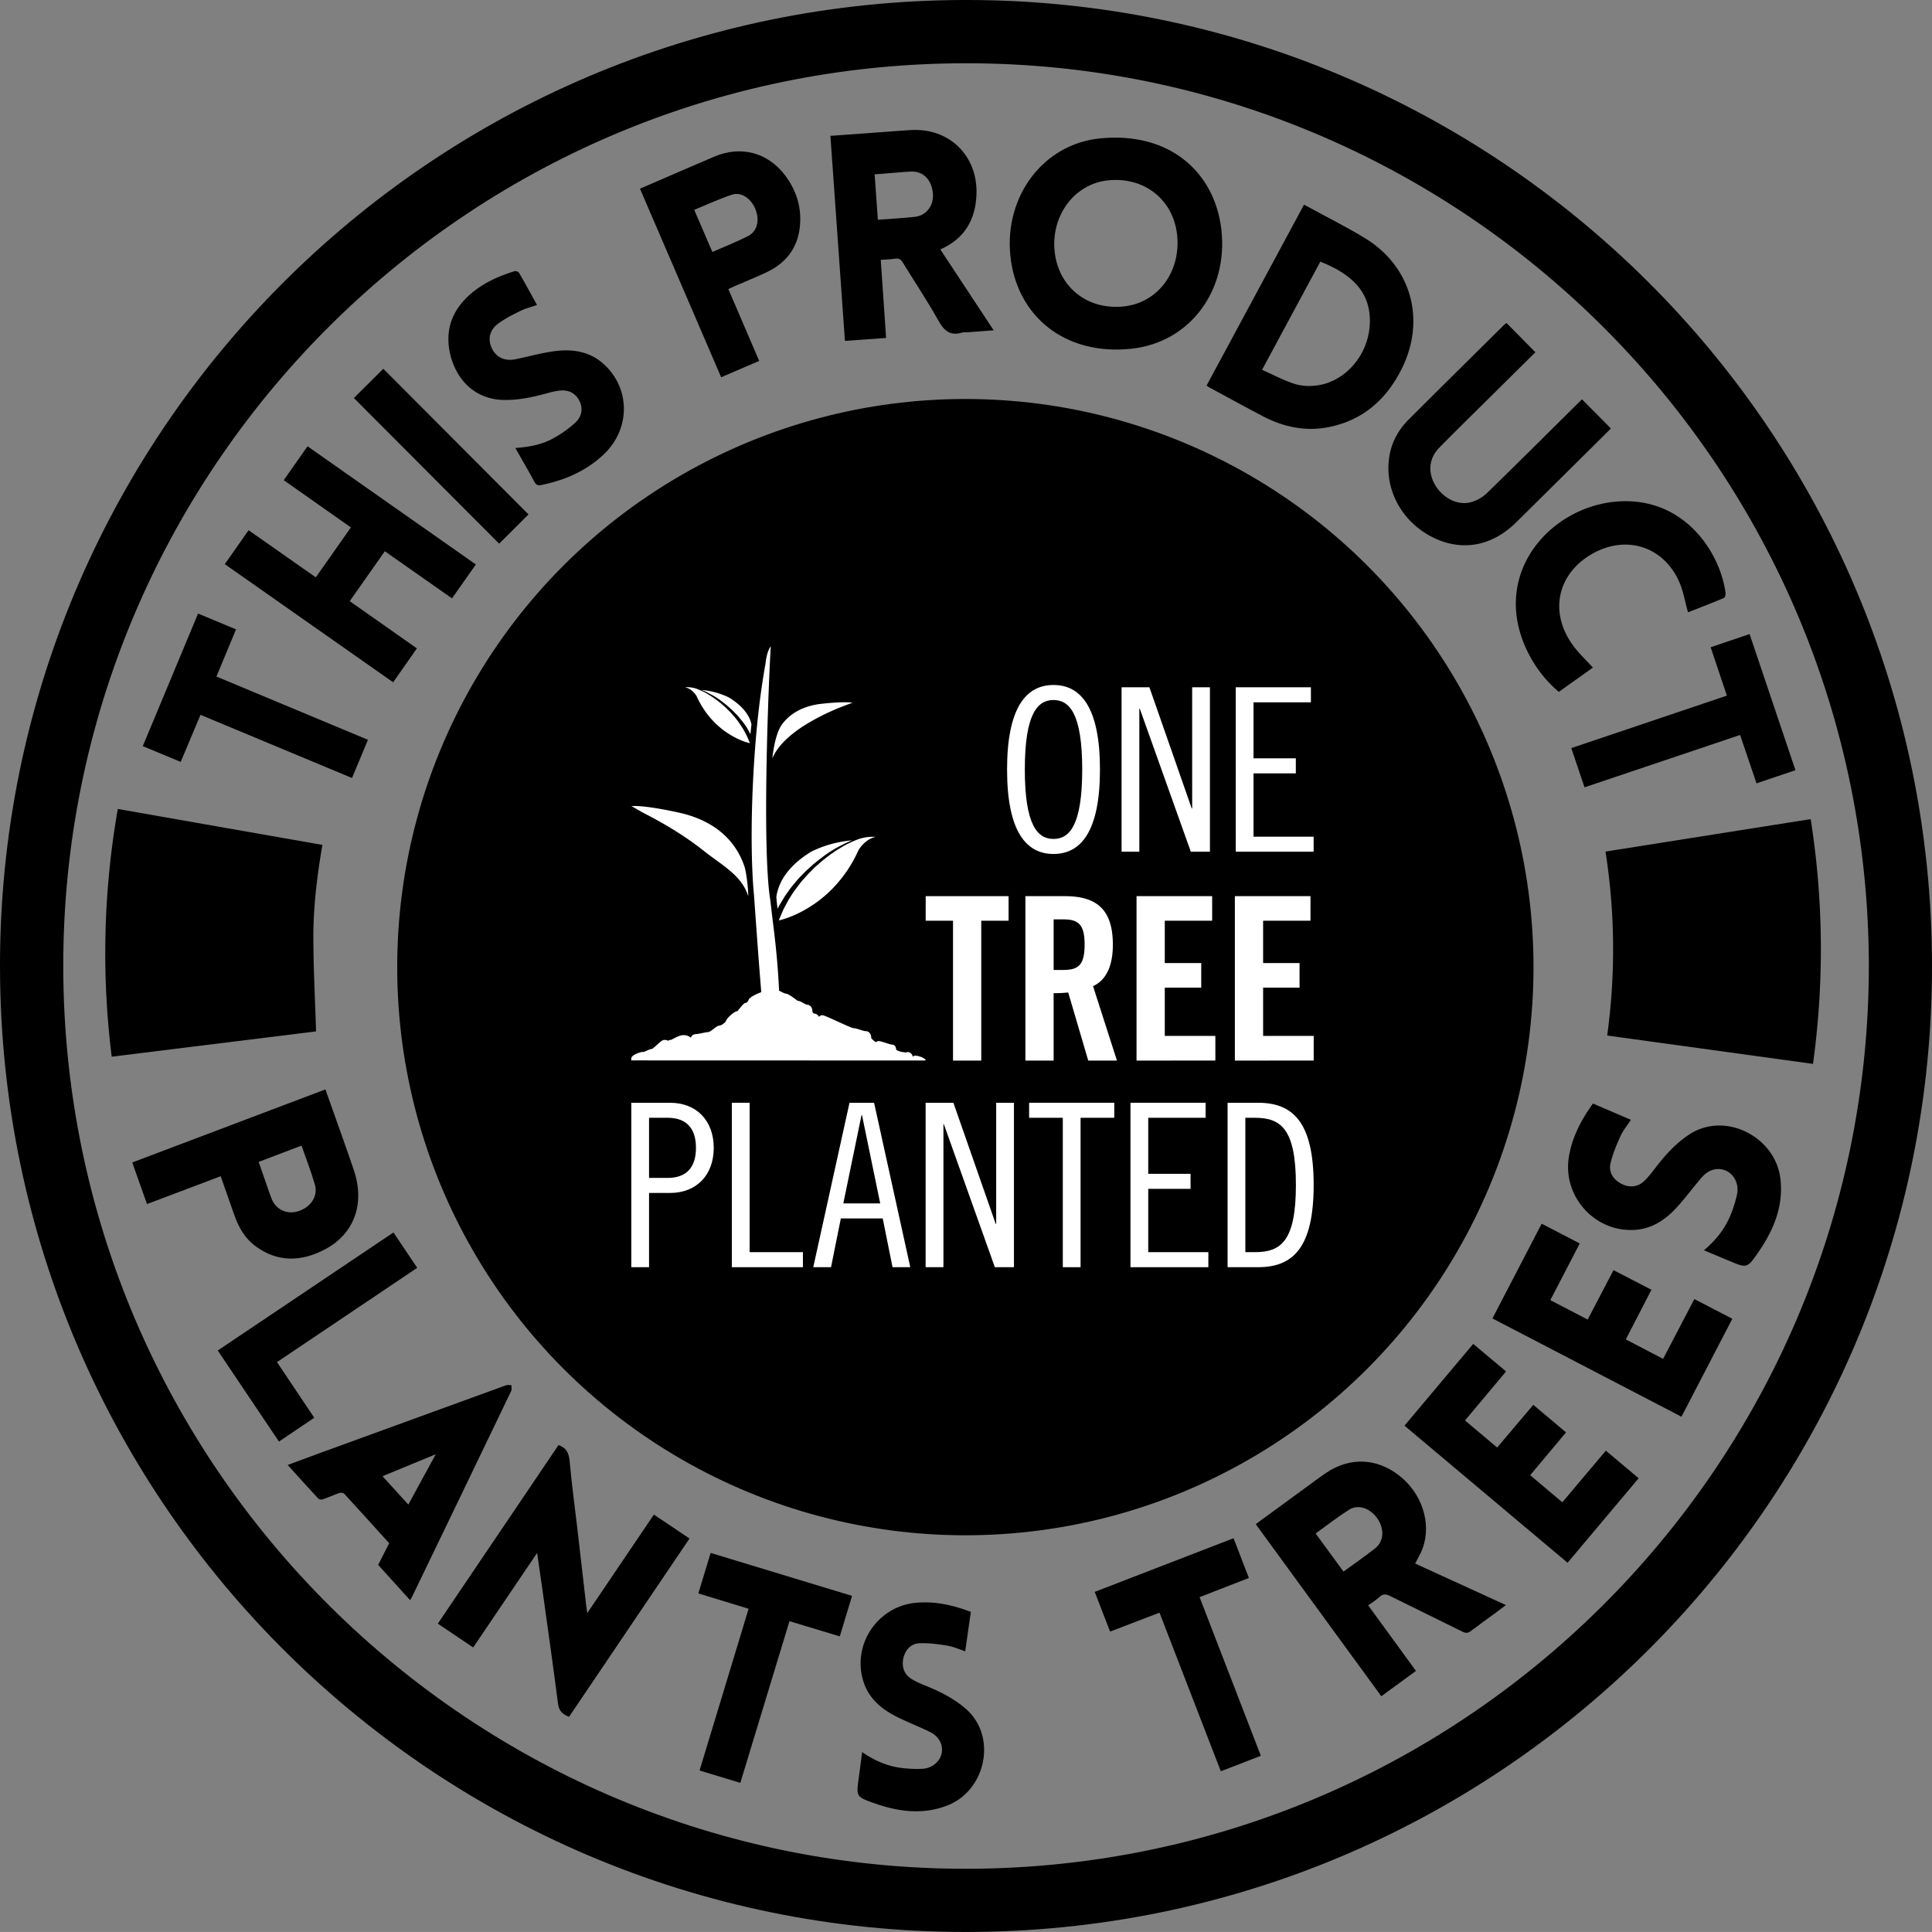 <svg xmlns="http://www.w3.org/2000/svg" viewBox="0 0 1871.72 1871.67"><rect x="0" y="0" width="1871.72" height="1871.67" fill="#808080" stroke="none"/><defs><style>.cls-1{fill:#fff;}</style></defs><g id="Outer"><path d="M935.63,1871.67c-518.35.26-941.46-422.93-935.57-947C5.82,412,425.92-5.88,947.29.06,1459.78,5.9,1877.81,426,1871.65,947.53,1865.62,1458.45,1449.4,1871.92,935.63,1871.67Zm874.91-935.53c-.35-480-387.31-869.59-864.61-874.8C459.5,56,66.56,447.05,61.34,925.69c-5.31,486.8,386.19,879.93,865.24,884.73C1415,1815.31,1810.13,1419.88,1810.54,936.14Z"/><path d="M306.22,999.2l-198,24.53a809.33,809.33,0,0,1,5.91-240l198.21,34.81c-5.15,29.86-8.81,59.72-8.76,89.77S305.24,968.43,306.22,999.2Z"/><path d="M1754.19,793.56a810.3,810.3,0,0,1,2.23,237.13l-199.37-27.47A612,612,0,0,0,1555.41,825Z"/><path d="M1183.25,222.21c6.83,59.45-30.57,109.55-87.06,115.63-65.13,7-111.42-32.21-117.34-90-5.9-57.61,31.71-108.29,87-113.78C1132.23,127.44,1176.56,165.94,1183.25,222.21Zm-93.92,74.59c32.84-3.77,55.07-34.11,51-69.68-3.88-34.25-32.49-56.38-67.66-52.31-32.45,3.76-55.11,35-50.79,70.07C1026.13,279.05,1054.38,300.8,1089.33,296.8Z"/><path d="M1263.34,198.28c20.11,11,40,20.86,58.91,32.37,45,27.41,59.44,79.16,35.72,126.69-14.78,29.62-37.57,49.91-70.76,56.47-22.25,4.39-43.45,0-63.37-10.38-17.69-9.19-35.13-18.86-52.68-28.33-.62-.34-1.17-.82-2.22-1.57Zm-40.66,160c11.36,5,21.71,10.77,32.8,14,7.36,2.15,16,2.09,23.66.6,25.46-5,45.71-29.11,47.8-56.74,2.59-34.14-19.19-51.27-47.82-62.66Z"/><path d="M520.36,1504.48l-61.94,91.57L424.16,1573l116.9-173c7.68,2.56,10.09,7.81,10.8,15.55,2,22.17,5,44.26,7.6,66.39q4.29,36.9,8.49,73.82c.21,1.82.52,3.63,1,7l64.52-95.43L668,1490.51l-116.7,172.72c-6.07-2.3-9.75-5.45-10.67-12.54-4.88-37.92-10.3-75.77-15.56-113.64C523.59,1526.68,522.06,1516.32,520.36,1504.48Z"/><path d="M1216.54,1476.58c16-11.72,31.76-23.24,47.51-34.73,6.87-5,13.65-10.16,20.69-14.92,22.83-15.43,48.8-14.46,70.61,2.44,22.24,17.23,31.77,46.36,22.87,70.79-1.77,4.86-4.57,9.33-7.21,14.62l87.9,40.2c-3.26,2.48-6.05,4.65-8.91,6.75-8.41,6.18-16.91,12.23-25.22,18.55-2.68,2-4.79,2-7.77.57-23.37-11.62-46.87-23-70.22-34.6-3.9-2-6.85-2.36-10.31.85-3.2,3-7,5.27-11,8.15,15.49,21.27,30.71,42.15,46.29,63.53l-33.57,24.54Zm85,46c10.52-7.68,20.88-14.76,30.66-22.55,8.57-6.82,9.17-18.63,2.31-28.74s-18.67-14.28-27.56-8.67c-11,7-21.38,15.08-32.37,23C1283.7,1498,1292.43,1510,1301.58,1522.56Z"/><path d="M804.5,131.62l48.09-3.5c9.86-.71,19.72-1.49,29.59-2.11,37.58-2.34,65.33,25,63.82,62.65-1,24.62-11.79,42.69-35,53L962.66,320c-8.78.67-16.73,1.29-24.68,1.88-2.05.15-4.21-.17-6.13.39-11.25,3.26-17.18-1.71-22.63-11.5-10.71-19.2-23-37.51-34.51-56.29-1.89-3.09-3.81-4.53-7.61-3.86-4.18.73-8.5.72-13.83,1.1,1.72,25.16,3.43,50.13,5.18,75.68l-39.88,2.87C813.88,264.14,809.22,198.23,804.5,131.62Zm46,81.24c12.5-.94,24.24-1.49,35.9-2.79,11.22-1.25,18.5-11.23,17.39-22.8-1.29-13.38-9.52-21.62-21.42-21.05-8.19.39-16.36,1.24-24.54,1.88-3.43.26-6.86.5-10.49.76C848.39,183.84,849.42,198.11,850.48,212.86Z"/><path d="M461,546.85l-23.1,32.85-65.09-45.64-34,48.35,65.07,45.74L380.88,661,217.78,546.55l23.05-32.88,65.11,45.66,34-48.36-65.07-45.76,23.07-32.83Z"/><path d="M1459.48,312.89l28,28.37c-14.5,14.37-28.68,28.39-42.83,42.43-16.83,16.69-33.82,33.21-50.38,50.16-10,10.25-11.11,23.84-3.89,36.06,7.57,12.79,22.14,20.2,34.92,16.54a37.54,37.54,0,0,0,15.23-8.72c29.3-28.48,58.22-57.35,87.26-86.1,1.45-1.43,2.92-2.85,4.86-4.75l28,28.24c-8.64,8.58-17.06,17-25.51,25.33q-33.2,32.9-66.44,65.76c-24.07,23.7-54,28.5-82.48,13.4-29.69-15.73-45.91-47.8-39.89-79.3,2.52-13.2,9-24.51,18.44-33.91,30.74-30.74,61.71-61.26,92.59-91.86C1458,314,1458.59,313.61,1459.48,312.89Z"/><path d="M213.79,1139.51l-71.39,27-14.27-40.31,187.12-70.78c2.38,6.69,4.77,13.32,7.11,20,6.87,19.51,14,39,20.55,58.57,10.83,32.28.19,61.66-28.38,76.55-22.46,11.71-45.3,12.83-67.24-3.41-10.15-7.52-16.23-18.34-20.45-30.43S218.29,1152.29,213.79,1139.51Zm78.33-29.65-41.53,15.78c3.74,10.79,7.25,20.92,10.77,31,.59,1.69,1.2,3.38,1.88,5,4.19,10.27,14.77,15.17,25.51,11.85,12.11-3.73,19.53-14.45,16.37-25.6C301.51,1135.2,296.6,1122.83,292.12,1109.86Z"/><path d="M705.62,280.06c10,23.19,19.78,46.08,29.88,69.59l-36.85,15.83C672.36,304.37,646.32,243.87,620,182.79l23.74-10.25c16.08-6.94,32.12-13.95,48.24-20.8,25.85-11,52.07-4,68.79,18.38,9.63,12.92,14.91,27.43,14.51,43.74-.57,23.61-11.88,40.26-33.12,50.15-10.3,4.79-20.84,9.06-31.26,13.58C709.26,278.32,707.61,279.13,705.62,280.06Zm-15.48-35.95c11.74-5.16,23.36-9.73,34.45-15.32,8.87-4.47,11.44-14.81,7.52-25.42s-13.65-17.74-22.69-14.84c-12.47,4-24.41,9.68-36.87,14.76Z"/><path d="M397.3,1550.21l-30.93-34.13,10.66-21c-14.54-16.08-28.89-32-43.42-47.83-.91-1-3.44-1.34-4.83-.86-5.44,1.85-10.68,4.28-16.11,6.18-1.24.43-3.51.14-4.31-.73-9.78-10.52-19.38-21.21-29.66-32.58,11-4.06,21.25-7.92,31.57-11.68q90-32.82,180-65.53c1.52-.55,3.43-.07,5.16-.06,0,1.9.54,4.09-.21,5.65q-48.09,100.17-96.43,200.21C398.49,1548.5,398,1549.1,397.3,1550.21Zm24.85-141.33-51.57,21.26,25,27.49C404.34,1441.52,412.85,1425.92,422.15,1408.88Z"/><path d="M1530.45,1204.65c-9.71,18.7-19,36.52-28.5,54.92l36.2,18.83,25-47.88,36.76,19-24.83,48.07,36.15,18.88,30.24-57.94,36.83,19.08L1629,1372.51l-183.13-95.21,47.7-91.77Z"/><path d="M1419.29,1376.14l31.16,26.22,35-41.35,31.73,26.67-34.74,41.48,31.15,26.25c14.06-16.65,27.92-33.09,42.16-50l31.78,26.7L1518.66,1514l-158-132.82,66.59-79.23,31.82,26.69Z"/><path d="M499.24,434c13.49-.94,26-3.23,37.11-9.57a108.76,108.76,0,0,0,21.23-15.15c5.82-5.55,7.68-13.39,3.64-21.13-3.94-7.56-10.69-10.7-19.13-9.73a73,73,0,0,0-10.92,2.24c-14.06,3.87-28.17,7.08-42.92,6.81-30.8-.56-47.06-22.76-52.05-44.16-5.41-23.19,1.58-42.68,19.47-58.29,12.48-10.9,27.25-17.45,42.85-22.29a4.9,4.9,0,0,1,4.36,1.59c5.87,10.14,11.46,20.45,17.38,31.16-5.63,1.95-11.06,3.25-15.94,5.66-7.48,3.68-15.06,7.48-21.73,12.41-8.47,6.27-10.21,15.3-6.09,23.86,4.25,8.83,12.42,12.73,22.89,10.62,12.59-2.55,25-6.09,37.74-7.79,17.12-2.28,33.68,0,47.28,12.06,26.44,23.53,26.68,62.93.61,87.79-17,16.21-37.68,25.05-60.38,29.77-3.31.69-5.27.14-7-3.22C511.84,455.78,505.61,445.22,499.24,434Z"/><path d="M835.27,1697.42c11.38,7.95,23.46,13.27,36.73,15.18a114.56,114.56,0,0,0,21.66,1c9.43-.46,17.12-7.2,18.62-15.09,1.55-8.17-2.38-16.15-11.21-20.52-11.34-5.62-23.28-10-34.47-15.93-13.29-7-24.41-16.67-29.57-31.4-12.51-35.7,12.21-74.11,49.86-77.83,18.61-1.84,36.21,2.17,53.65,8.75-1.82,12.79-3.6,25.29-5.44,38.18-6-2-11.47-4.5-17.2-5.43-8.92-1.45-18-2.69-27-2.36-8.38.31-13.9,6.46-15.7,14.43-1.88,8.38.68,15.79,8.1,20.32,5.2,3.17,11,5.39,16.68,7.75,12.79,5.33,24.87,11.71,35.49,20.86,31,26.78,19.61,79.15-17.32,93.67-24.17,9.51-48,6.17-71.5-2.17-17.27-6.12-17.17-6.36-14.68-24.5C833.06,1714.25,834.11,1706.14,835.27,1697.42Z"/><path d="M1635.36,593.2c-3-10.42-4.6-20.88-8.83-30.17-15.49-34-51.47-45-84-26.48-34,19.43-42,56.86-18.45,88.9,5.58,7.6,12.59,14.13,19.1,21.33l-33,23.51a119.49,119.49,0,0,1-28.76-36c-39.73-76.17,19.2-143.27,85.16-148.4,64.65-5,99.63,48.73,105.09,88.14.24,1.7-.37,4.78-1.43,5.22C1658.27,584.31,1646.12,589,1635.36,593.2Z"/><path d="M717.24,1727.24l-39.51-12c15.8-52.09,31.54-104,47.53-156.66l-48.7-14.88c4-13.25,7.89-26,11.91-39.23l137,41.61c-4,13.13-7.84,25.89-11.87,39.23l-48.77-14.71Z"/><path d="M356.47,716.72l-15.44,37L194.25,692.53c-6.39,15.18-12.7,30.18-19.18,45.6l-36.74-15.28c17.85-42.81,35.59-85.34,53.57-128.43l36.78,15.31c-6.34,15.26-12.54,30.15-19,45.7Z"/><path d="M1673,673.93l-15.73-46.88L1695,614.29c14.81,44,29.53,87.64,44.43,131.87l-37.73,12.73c-5.34-15.76-10.52-31-15.9-46.86l-150.72,50.73-12.81-38Z"/><path d="M1195.05,1490.24l14.88,38.49-47.77,18.6c19.78,51.21,39.46,102.16,59.35,153.67l-38.78,15c-19.8-51.22-39.45-102-59.41-153.65l-47.87,18.33-14.88-38.47Z"/><path d="M381.19,1194l23,34.27-135.86,91.34c12,18,23.87,35.61,36.14,53.91l-34.22,23.06c-19.83-29.49-39.36-58.55-59.29-88.21Z"/><path d="M342.86,385.61l28.47-28.35L512,498.36l-28.42,28.38Z"/><path d="M1650.78,1211.29c11-9.25,19.64-19.9,25.14-32.67a118.62,118.62,0,0,0,6.9-21.42c2.09-9.57-2.57-19.09-10.07-22.73-7.77-3.77-16.82-2-23.59,5.67-8.69,9.83-16.36,20.59-25.28,30.2-10.6,11.43-23.3,19.94-39.46,21.12-39.13,2.87-70.9-32.29-64.44-71,3.2-19.13,12-35.67,23.29-51.36l36.76,15.79c-3.59,5.48-7.61,10.27-10.09,15.75-3.87,8.54-7.58,17.35-9.68,26.43-2,8.48,2.71,15.67,10.2,19.62,7.88,4.15,16,3.6,22.54-2.61,4.58-4.35,8.38-9.57,12.27-14.6,8.81-11.37,18.47-21.74,30.51-29.89,35.22-23.85,84.57,1.79,89.12,42.7,3,26.78-6.81,49.7-21.53,71-10.8,15.63-11,15.46-28.52,8.06C1667,1218.06,1659.2,1214.81,1650.78,1211.29Z"/></g><g id="Inner"><circle cx="935.24" cy="936.96" r="550.42"/><path class="cls-1" d="M1020.65,827.33c-26.92,0-45-22.5-45-81.85s18.1-81.86,45-81.86,45,22.5,45,81.86S1047.57,827.33,1020.65,827.33Zm0-149.15c-15.45,0-27.8,13.24-27.8,67.3s12.35,67.29,27.8,67.29,27.8-13.24,27.8-67.29S1036.09,678.18,1020.65,678.18Z"/><path class="cls-1" d="M1113.53,665.82l41,117.38h.44V665.82h17.21v159.3h-18.53l-49.42-138.55h-.45V825.12h-17.2V665.82Z"/><path class="cls-1" d="M1270,665.82v14.57h-55.6v54.28h41v14.55h-41v61.35h58.25v14.55h-75.45V665.82Z"/><path class="cls-1" d="M611.59,1068.36H649.1c25.6,0,42.37,17.21,42.37,43.68s-16.77,43.69-42.37,43.69H628.8v71.93H611.59Zm17.21,72.8h18.1c17.2,0,27.35-9.26,27.35-29.12s-10.15-29.13-27.35-29.13H628.8Z"/><path class="cls-1" d="M726.24,1068.36v144.73h51.63v14.57H709v-159.3Z"/><path class="cls-1" d="M846.81,1068.36l35.07,159.3h-17.2l-9.49-47.22h-40.6l-9.49,47.22H787.89L823,1068.36ZM817,1165.88h35.75l-17.65-85.6h-.44Z"/><path class="cls-1" d="M923.65,1068.36l41,117.37h.45V1068.36h17.21v159.3H963.81l-49.42-138.57H914v138.57H896.74v-159.3Z"/><path class="cls-1" d="M1079.5,1068.36v14.55h-32.65v144.75h-17.2V1082.91H997v-14.55Z"/><path class="cls-1" d="M1168,1068.36v14.55h-55.59v54.28h41v14.57h-41v61.33h58.24v14.57H1095.2v-159.3Z"/><path class="cls-1" d="M1189.29,1068.36h29.55c33.54,0,53.84,18.54,53.84,79.65s-20.3,79.65-53.84,79.65h-29.55Zm17.2,144.73h9.27c25.15,0,39.71-10.58,39.71-65.08s-14.56-65.1-39.71-65.1h-9.27Z"/><path class="cls-1" d="M923.28,892H896.8V868.2h80.32V892H950.63V1027.5H923.28Z"/><path class="cls-1" d="M1020.76,1027.5H993.41V868.2h38.39c30.67,0,46.33,13,46.33,47,0,25.6-9.93,36-19.2,40.16l23.17,72.16h-27.8l-19.42-66a132.23,132.23,0,0,1-14.12.66Zm0-87.82h9.71c14.78,0,20.3-5.52,20.3-24.5s-5.52-24.48-20.3-24.48h-9.71Z"/><path class="cls-1" d="M1101.08,1027.5V868.2h73.26V892h-45.9v41h35.31v23.83h-35.31v46.77h49v23.84Z"/><path class="cls-1" d="M1196.33,1027.5V868.2h73.26V892H1223.7v41H1259v23.83h-35.3v46.77h49v23.84Z"/><path class="cls-1" d="M626.71,789.29c14.22,7.34,35.21,19.3,54.27,34.36C700.35,839,718.59,848,724.86,868.2c.16-7.25-1.87-23.65-3.71-29a77.68,77.68,0,0,0-7.25-15.41c-8.47-13.7-22.59-26.43-45.92-33.8-2.35-.75-4.79-1.43-7.34-2.06,0,0-34.74-8.18-49-6.94l.69.31C614.29,782.22,618.37,785,626.71,789.29Z"/><path class="cls-1" d="M778.59,703.24A218.78,218.78,0,0,1,814.76,685c5.5-2.2,9.45-3.56,10.71-4l.46-.14c-8.87-1.65-32.41,1.25-32.41,1.25-1.63.24-3.21.52-4.72.85-15.11,3.2-24.75,10.35-30.9,18.43-6.66,8.5-9.27,28.71-9.62,33.27C753.45,722.29,765.49,711.68,778.59,703.24Z"/><path class="cls-1" d="M886.82,1022.67a3.32,3.32,0,0,0-2.39,1.09l-.08,0c-.6-2.6-2.53-4.52-4.81-4.52a4,4,0,0,0-1.93.49,14.69,14.69,0,0,0-3.18-.49c-.89,0-6.25-1.58-6.25-2.52,0-2.58-1.69-4.67-3.75-4.67s-10.81-3.46-13.08-3.46a4.33,4.33,0,0,0-2.89,1.14c-.82-.72-4.42-3.24-4.42-4.48,0-3.45-2.24-6.24-5-6.24s-9.16-2.88-11.91-2.88-27.67-12.61-30.43-12.61a4.51,4.51,0,0,0-3.39,1.65A4.91,4.91,0,0,0,789,982a2.46,2.46,0,0,1-1.93-2.38c0-3.43-2.23-6.22-5-6.22-1.81,0-6.48-3.83-9.24-3.83-.31,0-8.7-6.94-11.46-6.94-1.05,0-3.78-1.42-6.61-2.88-1.6-36.11-5.75-63.42-7.32-77.59-.81-7.17-1.34-11.08-1.34-11.08-1.06-6.82-1.84-15.4-2.42-25.22-3.4-57.15,0-156.58,2-199.64.29-6.6.58-11.94.77-15.54,0-.63.08-1.19.11-1.68,0-.68.05-1.26.09-1.71,0-.79.05-1.2.05-1.2-4.24,6.1-4.84,15.53-5.27,17.94-6.95,39-10.17,78.18-11.89,112.83-.62,12.57-1,24.53-1.19,35.67-.84,48,2.09,74.27,2.09,74.27,2.15,29.61,4.1,58.39,7.08,94.43-.88.31-1.8.66-2.76,1.07-4.29,1.81-9,4.44-9.52,6.37-.42,1.44-1.84,3-3,3-2.17,0-7.36,7.94-7.93,7.94-2.6,0-10.12,6.46-11,9.57-.31,1.06-4.23,4.48-6.56,4.48-2.76,0-8,6.22-10.78,6.22-1.92,0-9.47,2-12.22,2a5,5,0,0,0-4.47,3.45,10.7,10.7,0,0,0-7.19-2.48c-4.86,0-11.17,4.64-12.43,4.64a4.29,4.29,0,0,0-2.49.84,4.37,4.37,0,0,0-2.51-.84,3.43,3.43,0,0,0-.71.08,3.51,3.51,0,0,0-.71-.08c-2.78,0-10.16,8.76-11.94,8.76s-6.89,2.86-7.8,2.86a3.29,3.29,0,0,0-.71.08,3.55,3.55,0,0,0-.73-.08c-1.07,0-10.42,2.75-10.42,6.21a8.57,8.57,0,0,0-.09,2l285.15.09v-.09C896.74,1024.85,888.9,1022.67,886.82,1022.67Z"/><path class="cls-1" d="M767.64,858.24c2.76-3.17,5.36-6.65,8.53-9.72,1.54-1.57,3.09-3.16,4.63-4.76l5-4.47c2.35-2.25,4.92-4.22,7.46-6.21.89-.7,1.77-1.41,2.68-2.1l.14-.11.12-.08c1.18-.91,2.36-1.81,3.57-2.67,3.35-2.32,6.73-4.54,10.15-6.44.66-.38,1.32-.71,2-1.07l.1-.06.29-.15c1.17-.63,2.33-1.25,3.48-1.83l1.42-.75c2.83-1.43,5.57-2.61,8.2-3.68a110.8,110.8,0,0,0-39.21,10.79,103.18,103.18,0,0,0-9.15,6.19c-11.45,8.65-18,17.63-21.56,25.93a46.8,46.8,0,0,0-3.36,11.71c.31,4.43.72,8.34,1.24,11.62.49-1,1-2,1.48-3l5.66-9.35C762.75,864.91,765,861.52,767.64,858.24Z"/><path class="cls-1" d="M811.86,822.88c-1.67,1-3.31,2.23-5,3.37-3.46,2.2-6.67,5-10.1,7.56-3.18,2.91-6.63,5.58-9.63,8.75l-4.61,4.62L778.25,852c-2.92,3.13-5.26,6.65-7.77,9.83s-4.38,6.67-6.43,9.75l-4.93,9.18c-1.27,3-2.44,5.66-3.46,8.08-.2.4-.35.8-.51,1.19l-.56,1.72a100.36,100.36,0,0,0,22.5-8.85,119.8,119.8,0,0,0,28.06-20.63,127,127,0,0,0,26.5-38.55s6-10.77,16.94-13l-.58,0a46.54,46.54,0,0,0-8.74.42c-.91.14-1.82.3-2.83.51s-1.91.46-2.9.71c-2.26.71-4.65,1.68-7.25,2.76-3,1.36-6.2,2.92-9.45,4.78Z"/><path class="cls-1" d="M686.33,671.46c.76.38,1.54.8,2.32,1.22a1,1,0,0,0,.2.11l.07,0,1.32.72c2.29,1.28,4.54,2.76,6.8,4.31.8.58,1.59,1.18,2.38,1.79l.08.05.1.08c.6.46,1.19.93,1.79,1.41a61.3,61.3,0,0,1,5,4.15l3.32,3,3.09,3.18c2.13,2,3.87,4.39,5.72,6.51s3.27,4.45,4.8,6.55c.88,1.43,2.59,4.74,3.7,6.69l1-9.62c-.45-1.59-1-3.72-1.35-4.43-2.38-5.54-6.75-11.55-14.42-17.34a69.43,69.43,0,0,0-6.13-4.14,74.2,74.2,0,0,0-26.23-7.22c1.75.71,3.59,1.5,5.48,2.46Z"/><path class="cls-1" d="M674.93,674.51a85.29,85.29,0,0,0,17.74,25.79,79.78,79.78,0,0,0,18.77,13.8,66,66,0,0,0,15,5.92l-.37-1.15c-.11-.26-.21-.52-.33-.79l-2.32-5.4-3.3-6.15c-1.38-2.07-2.72-4.33-4.29-6.53s-3.26-4.48-5.21-6.57l-2.85-3.25-3.08-3.08c-2-2.12-4.33-3.92-6.45-5.86-2.29-1.72-4.44-3.59-6.76-5.06-1.15-.77-2.24-1.57-3.36-2.26l-3.32-2c-2.19-1.25-4.33-2.3-6.33-3.2-1.74-.72-3.34-1.38-4.86-1.84-.66-.17-1.32-.34-1.93-.48s-1.29-.25-1.9-.34a29.45,29.45,0,0,0-5.84-.28h-.39C670.92,667.3,674.93,674.51,674.93,674.51Z"/></g></svg>